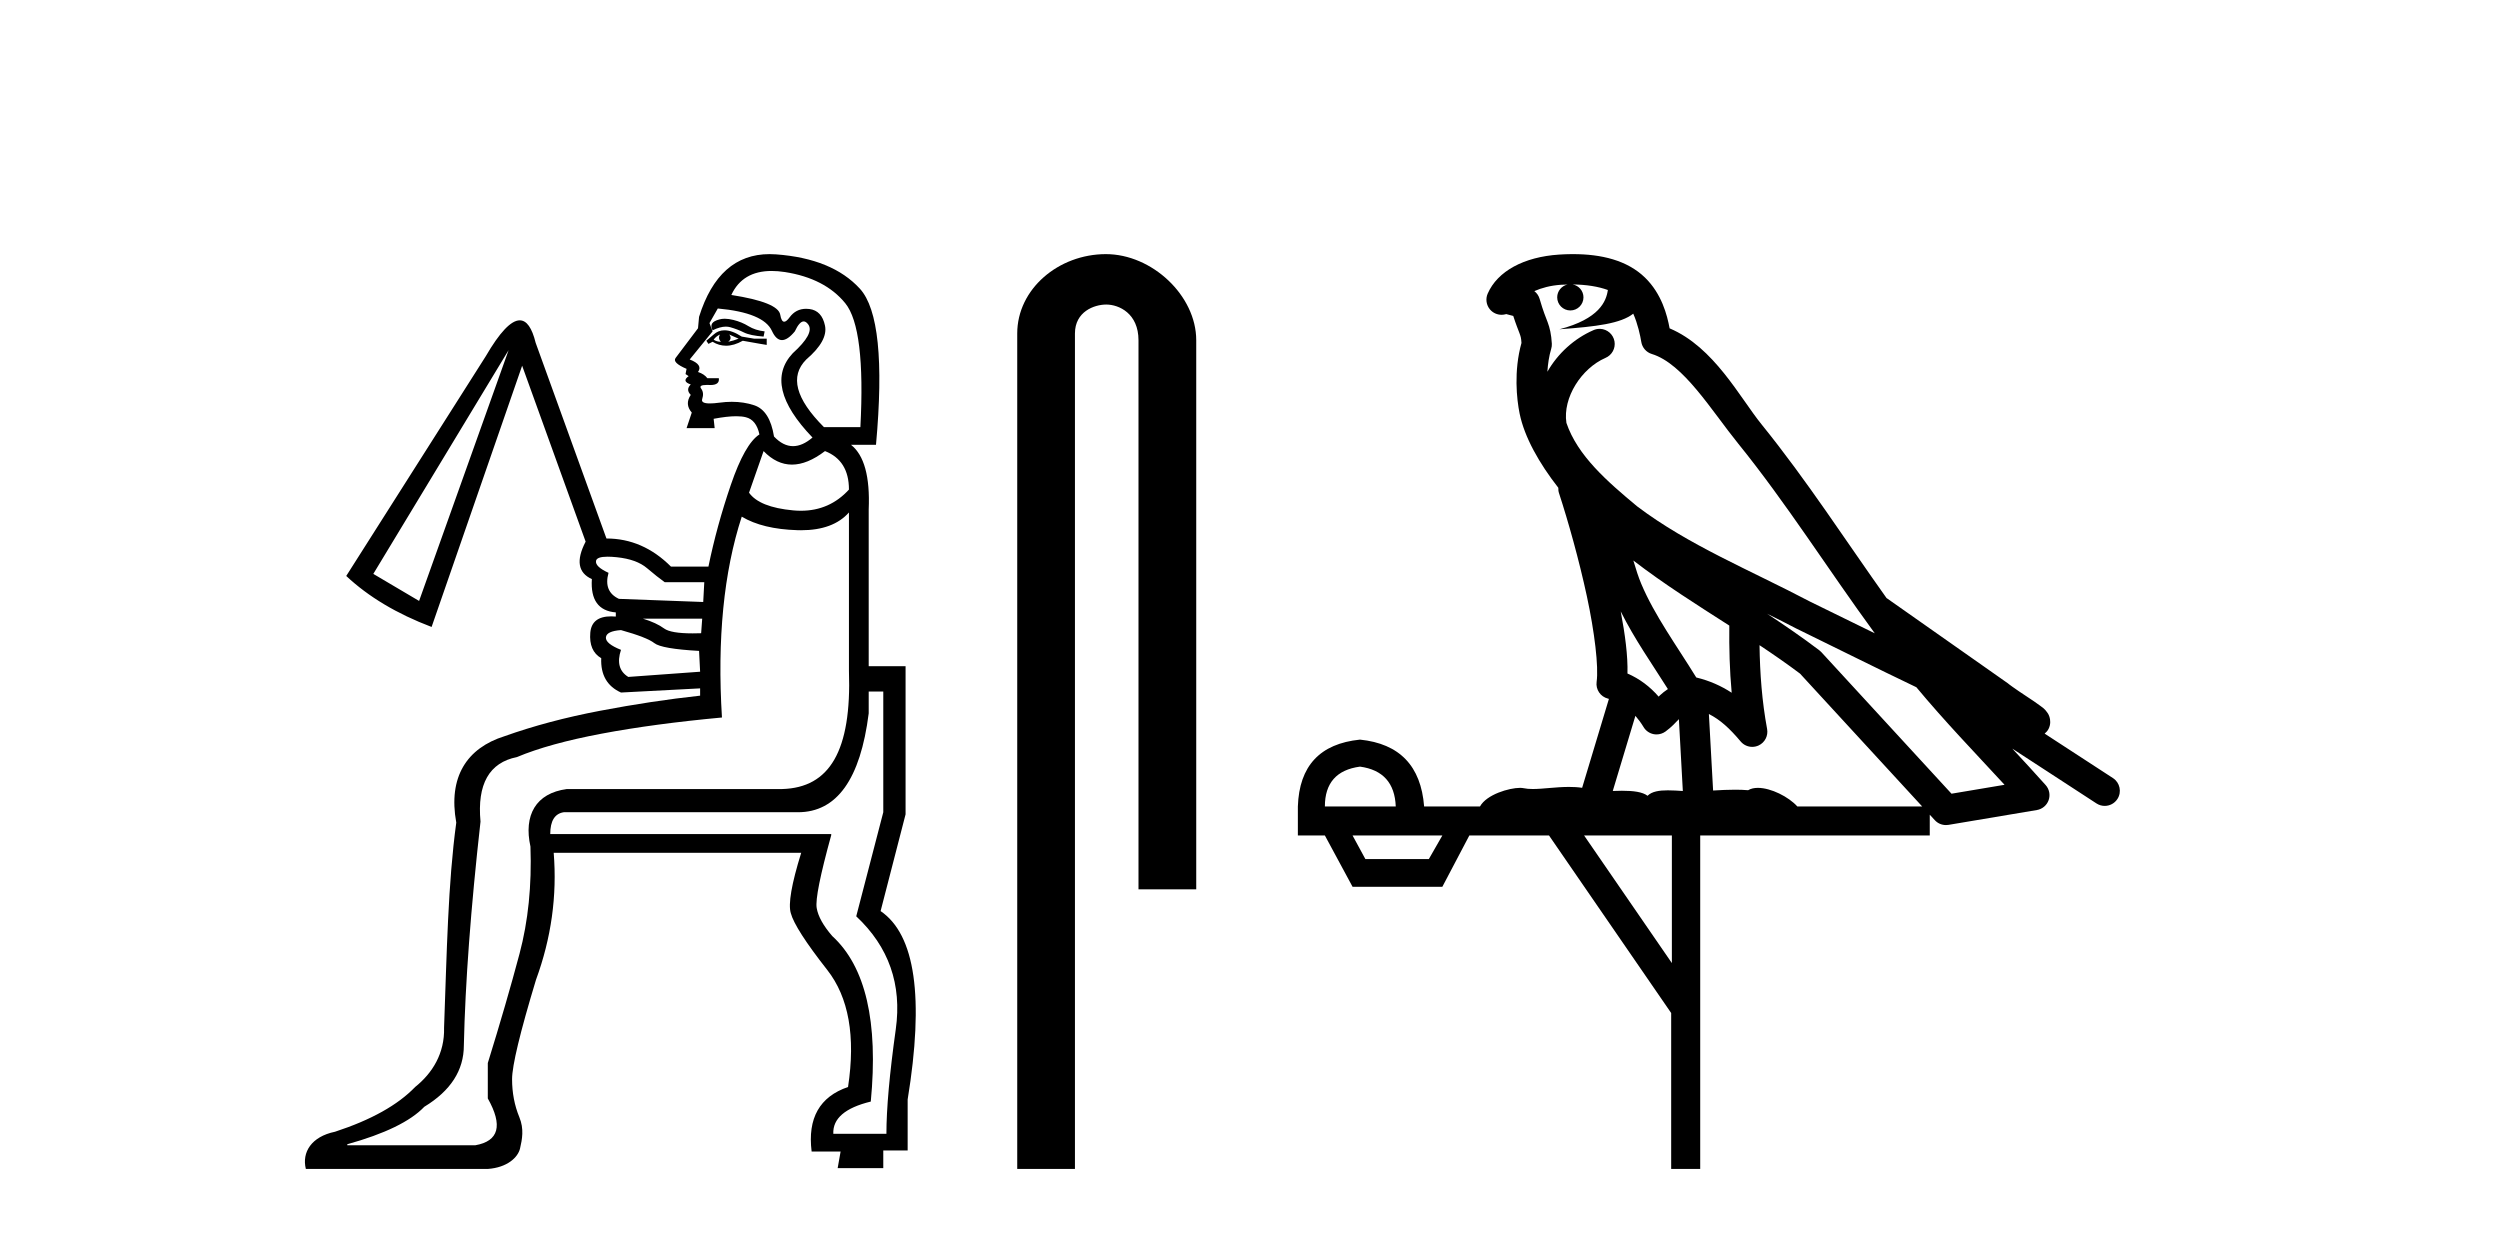<?xml version='1.0' encoding='UTF-8' standalone='yes'?><svg xmlns='http://www.w3.org/2000/svg' xmlns:xlink='http://www.w3.org/1999/xlink' width='83.0' height='41.0' ><path d='M 24.062 10.582 C 23.997 10.582 23.937 10.59 23.883 10.605 C 23.756 10.639 23.675 10.685 23.641 10.743 C 23.606 10.8 23.612 10.875 23.658 10.967 C 23.823 10.885 23.97 10.844 24.099 10.844 C 24.151 10.844 24.2 10.851 24.246 10.864 C 24.407 10.91 24.557 10.967 24.695 11.036 C 24.833 11.106 25.052 11.152 25.351 11.175 L 25.386 11.002 C 25.179 10.979 25 10.921 24.85 10.829 C 24.701 10.737 24.534 10.668 24.349 10.622 C 24.244 10.596 24.148 10.582 24.062 10.582 ZM 23.9 11.106 C 23.854 11.198 23.865 11.278 23.935 11.347 C 23.842 11.347 23.762 11.324 23.693 11.278 C 23.739 11.209 23.808 11.152 23.9 11.106 ZM 24.211 11.106 L 24.522 11.244 C 24.407 11.29 24.292 11.324 24.176 11.347 C 24.269 11.278 24.28 11.198 24.211 11.106 ZM 24.053 10.966 C 23.916 10.966 23.796 11.012 23.693 11.106 L 23.451 11.313 L 23.52 11.417 L 23.658 11.347 C 23.799 11.434 23.948 11.478 24.104 11.478 C 24.28 11.478 24.465 11.423 24.66 11.313 L 25.248 11.417 L 25.455 11.451 L 25.455 11.244 L 25.04 11.244 L 24.626 11.175 C 24.41 11.035 24.219 10.966 24.053 10.966 ZM 25.618 8.996 C 25.756 8.996 25.903 9.008 26.06 9.032 C 26.947 9.171 27.615 9.516 28.064 10.069 C 28.513 10.622 28.68 11.992 28.565 14.181 L 27.355 14.181 C 26.411 13.236 26.215 12.488 26.768 11.935 C 27.252 11.52 27.459 11.146 27.39 10.812 C 27.321 10.478 27.148 10.294 26.872 10.259 C 26.834 10.254 26.797 10.252 26.762 10.252 C 26.537 10.252 26.354 10.346 26.215 10.535 C 26.144 10.632 26.084 10.681 26.035 10.681 C 25.974 10.681 25.93 10.603 25.904 10.449 C 25.858 10.173 25.317 9.954 24.28 9.793 C 24.527 9.261 24.973 8.996 25.618 8.996 ZM 23.831 10.242 C 24.845 10.334 25.443 10.582 25.628 10.985 C 25.721 11.189 25.832 11.291 25.962 11.291 C 26.087 11.291 26.229 11.195 26.388 11.002 C 26.491 10.781 26.589 10.671 26.683 10.671 C 26.736 10.671 26.787 10.707 26.837 10.777 C 26.975 10.973 26.803 11.29 26.319 11.728 C 25.651 12.442 25.87 13.375 26.975 14.526 C 26.752 14.717 26.536 14.812 26.328 14.812 C 26.109 14.812 25.898 14.705 25.697 14.492 C 25.605 13.916 25.386 13.57 25.04 13.455 C 24.81 13.378 24.562 13.34 24.295 13.34 C 24.162 13.34 24.025 13.35 23.883 13.369 C 23.757 13.386 23.653 13.394 23.568 13.394 C 23.365 13.394 23.28 13.346 23.313 13.248 C 23.359 13.11 23.347 12.995 23.278 12.902 C 23.217 12.82 23.278 12.78 23.462 12.78 C 23.485 12.78 23.51 12.78 23.537 12.781 C 23.553 12.782 23.569 12.783 23.584 12.783 C 23.793 12.783 23.887 12.707 23.865 12.557 L 23.485 12.557 C 23.416 12.465 23.313 12.396 23.174 12.35 C 23.29 12.188 23.197 12.05 22.898 11.935 L 23.658 11.002 L 23.555 10.726 L 23.831 10.242 ZM 27.39 14.976 C 27.92 15.183 28.185 15.609 28.185 16.254 C 27.757 16.723 27.225 16.957 26.59 16.957 C 26.507 16.957 26.422 16.953 26.336 16.945 C 25.587 16.876 25.098 16.68 24.868 16.358 L 25.351 14.976 C 25.639 15.275 25.953 15.425 26.293 15.425 C 26.633 15.425 26.998 15.275 27.39 14.976 ZM 16.886 11.624 L 13.914 19.951 L 12.394 19.053 L 16.886 11.624 ZM 20.173 18.482 C 20.261 18.482 20.362 18.488 20.479 18.5 C 20.917 18.546 21.251 18.667 21.481 18.863 C 21.712 19.059 21.907 19.214 22.069 19.329 L 23.382 19.329 L 23.347 19.986 L 20.548 19.882 C 20.203 19.721 20.088 19.433 20.203 19.018 C 19.903 18.88 19.765 18.748 19.788 18.621 C 19.805 18.528 19.933 18.482 20.173 18.482 ZM 23.313 20.539 L 23.278 21.023 C 23.179 21.026 23.085 21.028 22.997 21.028 C 22.513 21.028 22.198 20.974 22.051 20.867 C 21.879 20.74 21.643 20.631 21.343 20.539 ZM 20.617 20.919 C 21.193 21.08 21.562 21.224 21.723 21.351 C 21.884 21.478 22.38 21.564 23.209 21.61 L 23.244 22.301 L 20.859 22.474 C 20.56 22.29 20.479 21.99 20.617 21.575 C 20.272 21.437 20.105 21.299 20.116 21.161 C 20.128 21.023 20.295 20.942 20.617 20.919 ZM 29.325 22.958 L 29.325 26.966 L 28.427 30.421 C 29.509 31.435 29.947 32.685 29.74 34.17 C 29.532 35.656 29.429 36.814 29.429 37.643 L 27.666 37.643 C 27.643 37.136 28.058 36.779 28.91 36.572 C 29.164 33.923 28.738 32.091 27.632 31.078 C 27.332 30.732 27.16 30.421 27.114 30.145 C 27.067 29.868 27.229 29.062 27.597 27.726 L 27.597 27.692 L 18.268 27.692 C 18.268 27.254 18.417 27.012 18.717 26.966 L 26.492 26.966 C 27.782 26.966 28.565 25.872 28.841 23.683 L 28.841 22.958 ZM 28.185 17.014 L 28.185 22.267 C 28.277 24.939 27.54 26.15 25.973 26.196 L 18.821 26.196 C 17.784 26.334 17.381 27.07 17.611 28.106 C 17.657 29.396 17.536 30.583 17.248 31.665 C 16.96 32.748 16.609 33.957 16.195 35.293 L 16.195 36.468 C 16.701 37.367 16.563 37.885 15.78 38.023 L 11.53 38.023 L 11.53 37.989 C 12.774 37.643 13.626 37.228 14.087 36.745 C 14.962 36.215 15.4 35.535 15.4 34.706 C 15.446 32.633 15.63 30.156 15.953 27.277 C 15.837 26.033 16.241 25.319 17.162 25.135 C 17.876 24.835 18.815 24.576 19.978 24.357 C 21.141 24.138 22.472 23.96 23.969 23.821 C 23.808 21.218 24.027 18.995 24.626 17.153 C 25.086 17.429 25.703 17.579 26.474 17.602 C 26.515 17.603 26.555 17.604 26.594 17.604 C 27.305 17.604 27.836 17.407 28.185 17.014 ZM 25.551 8.437 C 24.423 8.437 23.643 9.131 23.209 10.518 L 23.174 10.898 C 22.76 11.451 22.512 11.779 22.431 11.883 C 22.351 11.987 22.472 12.108 22.794 12.246 L 22.76 12.419 L 22.863 12.488 C 22.702 12.603 22.725 12.695 22.933 12.764 C 22.817 12.879 22.817 12.995 22.933 13.11 C 22.794 13.317 22.806 13.513 22.967 13.697 L 22.794 14.215 L 23.727 14.215 L 23.693 13.904 C 23.99 13.848 24.24 13.819 24.442 13.819 C 24.568 13.819 24.675 13.83 24.764 13.853 C 24.994 13.91 25.144 14.1 25.213 14.423 C 24.891 14.63 24.574 15.189 24.263 16.099 C 23.952 17.009 23.704 17.913 23.52 18.811 L 22.276 18.811 C 21.654 18.189 20.94 17.878 20.134 17.878 L 17.784 11.382 C 17.662 10.884 17.486 10.635 17.256 10.635 C 16.966 10.635 16.589 11.033 16.125 11.831 L 11.495 19.122 C 12.232 19.813 13.177 20.378 14.329 20.815 L 17.335 12.142 L 19.443 17.982 C 19.12 18.604 19.189 19.018 19.65 19.226 C 19.604 19.917 19.869 20.285 20.445 20.332 L 20.445 20.47 C 20.39 20.465 20.339 20.463 20.289 20.463 C 19.86 20.463 19.629 20.644 19.598 21.005 C 19.564 21.408 19.684 21.691 19.961 21.852 C 19.938 22.405 20.157 22.785 20.617 22.992 L 23.244 22.854 L 23.244 23.096 C 22.184 23.211 21.078 23.378 19.926 23.597 C 18.775 23.816 17.715 24.098 16.747 24.443 C 15.503 24.835 14.872 25.791 15.148 27.311 C 14.872 29.339 14.835 31.608 14.743 34.119 C 14.766 34.971 14.358 35.627 13.783 36.088 C 13.207 36.687 12.32 37.182 11.122 37.574 C 10.339 37.735 10.016 38.256 10.154 38.809 L 16.195 38.809 C 16.84 38.763 17.197 38.426 17.266 38.127 C 17.335 37.827 17.404 37.482 17.242 37.09 C 17.081 36.699 17.001 36.278 17.001 35.829 C 17.001 35.38 17.265 34.28 17.795 32.529 C 18.302 31.147 18.498 29.742 18.383 28.313 L 26.6 28.313 C 26.278 29.35 26.163 30.018 26.255 30.318 C 26.347 30.663 26.75 31.291 27.464 32.201 C 28.178 33.111 28.409 34.406 28.155 36.088 C 27.211 36.411 26.808 37.125 26.946 38.23 L 27.908 38.23 L 27.81 38.783 L 29.325 38.783 L 29.325 38.196 L 30.134 38.196 L 30.134 36.503 C 30.687 33.116 30.388 31.032 29.236 30.248 L 30.065 27.035 L 30.065 22.117 L 28.841 22.117 L 28.841 16.911 C 28.887 15.828 28.692 15.114 28.254 14.768 L 29.083 14.768 C 29.337 11.981 29.158 10.253 28.548 9.585 C 27.937 8.917 27.01 8.537 25.766 8.445 C 25.693 8.44 25.621 8.437 25.551 8.437 Z' style='fill:#000000;stroke:none' /><path d='M 36.716 8.437 C 35.147 8.437 33.772 9.591 33.772 11.072 L 33.772 38.809 L 35.688 38.809 L 35.688 11.072 C 35.688 10.346 36.327 10.111 36.728 10.111 C 37.15 10.111 37.798 10.406 37.798 11.296 L 37.798 29.526 L 39.715 29.526 L 39.715 11.296 C 39.715 9.813 38.246 8.437 36.716 8.437 Z' style='fill:#000000;stroke:none' /><path d='M 52.213 9.444 C 52.667 9.448 53.065 9.513 53.381 9.628 C 53.328 10.005 53.096 10.588 51.773 10.932 C 53.004 10.843 53.808 10.742 54.224 10.414 C 54.374 10.752 54.455 11.134 54.491 11.353 C 54.522 11.541 54.656 11.696 54.839 11.752 C 55.893 12.075 56.819 13.629 57.709 14.728 C 59.31 16.707 60.696 18.912 62.243 21.026 C 61.529 20.676 60.816 20.326 60.099 19.976 C 58.106 18.928 56.06 18.102 54.352 16.81 C 53.358 15.983 52.374 15.129 52.005 14.04 C 51.877 13.201 52.505 12.229 53.3 11.883 C 53.517 11.792 53.642 11.563 53.601 11.332 C 53.559 11.1 53.363 10.928 53.128 10.918 C 53.121 10.918 53.113 10.918 53.106 10.918 C 53.035 10.918 52.964 10.933 52.899 10.963 C 52.263 11.24 51.719 11.735 51.373 12.342 C 51.39 12.085 51.427 11.822 51.499 11.585 C 51.517 11.529 51.524 11.47 51.521 11.411 C 51.504 11.099 51.451 10.882 51.382 10.698 C 51.314 10.514 51.239 10.35 51.116 9.924 C 51.086 9.821 51.025 9.73 50.94 9.665 C 51.176 9.561 51.472 9.477 51.83 9.454 C 51.902 9.449 51.97 9.449 52.04 9.447 L 52.04 9.447 C 51.846 9.49 51.699 9.664 51.699 9.872 C 51.699 10.112 51.895 10.307 52.135 10.307 C 52.376 10.307 52.571 10.112 52.571 9.872 C 52.571 9.658 52.417 9.481 52.213 9.444 ZM 54.227 18.609 C 55.249 19.396 56.342 20.083 57.413 20.769 C 57.405 21.509 57.423 22.253 57.492 22.999 C 57.143 22.771 56.76 22.6 56.316 22.492 C 55.656 21.42 54.932 20.432 54.49 19.384 C 54.398 19.167 54.312 18.896 54.227 18.609 ZM 53.808 20.299 C 54.268 21.223 54.856 22.054 55.374 22.877 C 55.275 22.944 55.185 23.014 55.113 23.082 C 55.095 23.099 55.084 23.111 55.067 23.128 C 54.783 22.8 54.435 22.534 54.032 22.361 C 54.048 21.773 53.953 21.065 53.808 20.299 ZM 58.668 20.376 L 58.668 20.376 C 58.998 20.539 59.325 20.703 59.646 20.872 C 59.651 20.874 59.655 20.876 59.66 20.878 C 60.976 21.52 62.292 22.18 63.623 22.816 C 64.562 23.947 65.575 24.996 66.551 26.055 C 65.964 26.154 65.377 26.252 64.79 26.351 C 63.349 24.783 61.907 23.216 60.466 21.648 C 60.445 21.626 60.423 21.606 60.399 21.588 C 59.837 21.162 59.255 20.763 58.668 20.376 ZM 54.295 23.766 C 54.392 23.877 54.484 24.001 54.568 24.141 C 54.64 24.261 54.76 24.345 54.897 24.373 C 54.931 24.38 54.964 24.383 54.997 24.383 C 55.102 24.383 55.205 24.35 55.292 24.288 C 55.502 24.135 55.63 23.989 55.739 23.876 L 55.87 26.261 C 55.701 26.25 55.53 26.239 55.37 26.239 C 55.089 26.239 54.842 26.275 54.699 26.42 C 54.53 26.29 54.226 26.253 53.848 26.253 C 53.751 26.253 53.649 26.256 53.544 26.26 L 54.295 23.766 ZM 45.152 25.452 C 45.914 25.556 46.309 25.997 46.339 26.774 L 43.986 26.774 C 43.986 25.997 44.375 25.556 45.152 25.452 ZM 58.416 21.42 L 58.416 21.42 C 58.877 21.727 59.329 22.039 59.762 22.365 C 61.113 23.835 62.464 25.304 63.816 26.774 L 59.671 26.774 C 59.383 26.454 58.797 26.157 58.362 26.157 C 58.238 26.157 58.127 26.181 58.038 26.235 C 57.9 26.223 57.756 26.218 57.606 26.218 C 57.371 26.218 57.124 26.23 56.875 26.245 L 56.735 23.705 L 56.735 23.705 C 57.114 23.898 57.422 24.18 57.791 24.618 C 57.888 24.734 58.03 24.796 58.174 24.796 C 58.247 24.796 58.32 24.78 58.389 24.748 C 58.594 24.651 58.709 24.427 58.668 24.203 C 58.498 23.286 58.429 22.359 58.416 21.42 ZM 47.886 27.738 L 47.437 28.522 L 45.331 28.522 L 44.905 27.738 ZM 55.506 27.738 L 55.506 31.974 L 52.592 27.738 ZM 52.226 8.437 C 52.209 8.437 52.193 8.437 52.177 8.437 C 52.041 8.438 51.904 8.443 51.766 8.452 L 51.765 8.452 C 50.594 8.528 49.716 9.003 49.391 9.749 C 49.315 9.923 49.344 10.125 49.465 10.271 C 49.562 10.387 49.704 10.451 49.851 10.451 C 49.889 10.451 49.927 10.447 49.966 10.438 C 49.996 10.431 50.001 10.427 50.007 10.427 C 50.013 10.427 50.019 10.432 50.057 10.441 C 50.094 10.449 50.156 10.467 50.24 10.489 C 50.331 10.772 50.402 10.942 50.442 11.049 C 50.487 11.17 50.502 11.213 50.513 11.386 C 50.253 12.318 50.354 13.254 50.451 13.729 C 50.612 14.516 51.099 15.378 51.736 16.194 C 51.734 16.255 51.739 16.316 51.76 16.375 C 52.068 17.319 52.427 18.6 52.684 19.795 C 52.941 20.99 53.078 22.136 53.008 22.638 C 52.973 22.892 53.135 23.132 53.385 23.194 C 53.395 23.197 53.405 23.201 53.416 23.203 L 52.527 26.155 C 52.383 26.133 52.236 26.126 52.09 26.126 C 51.657 26.126 51.23 26.195 50.888 26.195 C 50.774 26.195 50.67 26.187 50.578 26.167 C 50.547 26.16 50.509 26.157 50.463 26.157 C 50.106 26.157 49.356 26.375 49.136 26.774 L 47.281 26.774 C 47.176 25.429 46.466 24.69 45.152 24.555 C 43.822 24.69 43.134 25.429 43.089 26.774 L 43.089 27.738 L 43.986 27.738 L 44.905 29.441 L 47.886 29.441 L 48.782 27.738 L 51.427 27.738 L 55.483 33.632 L 55.483 38.809 L 56.447 38.809 L 56.447 27.738 L 64.068 27.738 L 64.068 27.048 C 64.124 27.109 64.18 27.17 64.236 27.23 C 64.331 27.335 64.466 27.392 64.605 27.392 C 64.632 27.392 64.66 27.39 64.688 27.386 C 65.666 27.221 66.645 27.057 67.624 26.893 C 67.804 26.863 67.954 26.737 68.015 26.564 C 68.075 26.392 68.037 26.2 67.915 26.064 C 67.55 25.655 67.179 25.253 66.808 24.854 L 66.808 24.854 L 69.603 26.674 C 69.688 26.729 69.783 26.756 69.876 26.756 C 70.041 26.756 70.202 26.675 70.298 26.527 C 70.449 26.295 70.383 25.984 70.151 25.833 L 67.882 24.356 C 67.93 24.317 67.976 24.268 68.011 24.202 C 68.092 24.047 68.07 23.886 68.043 23.803 C 68.016 23.72 67.987 23.679 67.963 23.647 C 67.87 23.519 67.821 23.498 67.755 23.446 C 67.688 23.395 67.614 23.343 67.534 23.288 C 67.373 23.178 67.186 23.056 67.026 22.949 C 66.866 22.842 66.716 22.73 66.711 22.726 C 66.695 22.711 66.679 22.698 66.661 22.686 C 65.324 21.745 63.985 20.805 62.648 19.865 C 62.644 19.862 62.639 19.86 62.634 19.857 C 61.276 17.95 59.989 15.95 58.489 14.096 C 57.758 13.194 56.906 11.524 55.431 10.901 C 55.35 10.459 55.167 9.754 54.615 9.217 C 54.02 8.638 53.158 8.437 52.226 8.437 Z' style='fill:#000000;stroke:none' /></svg>